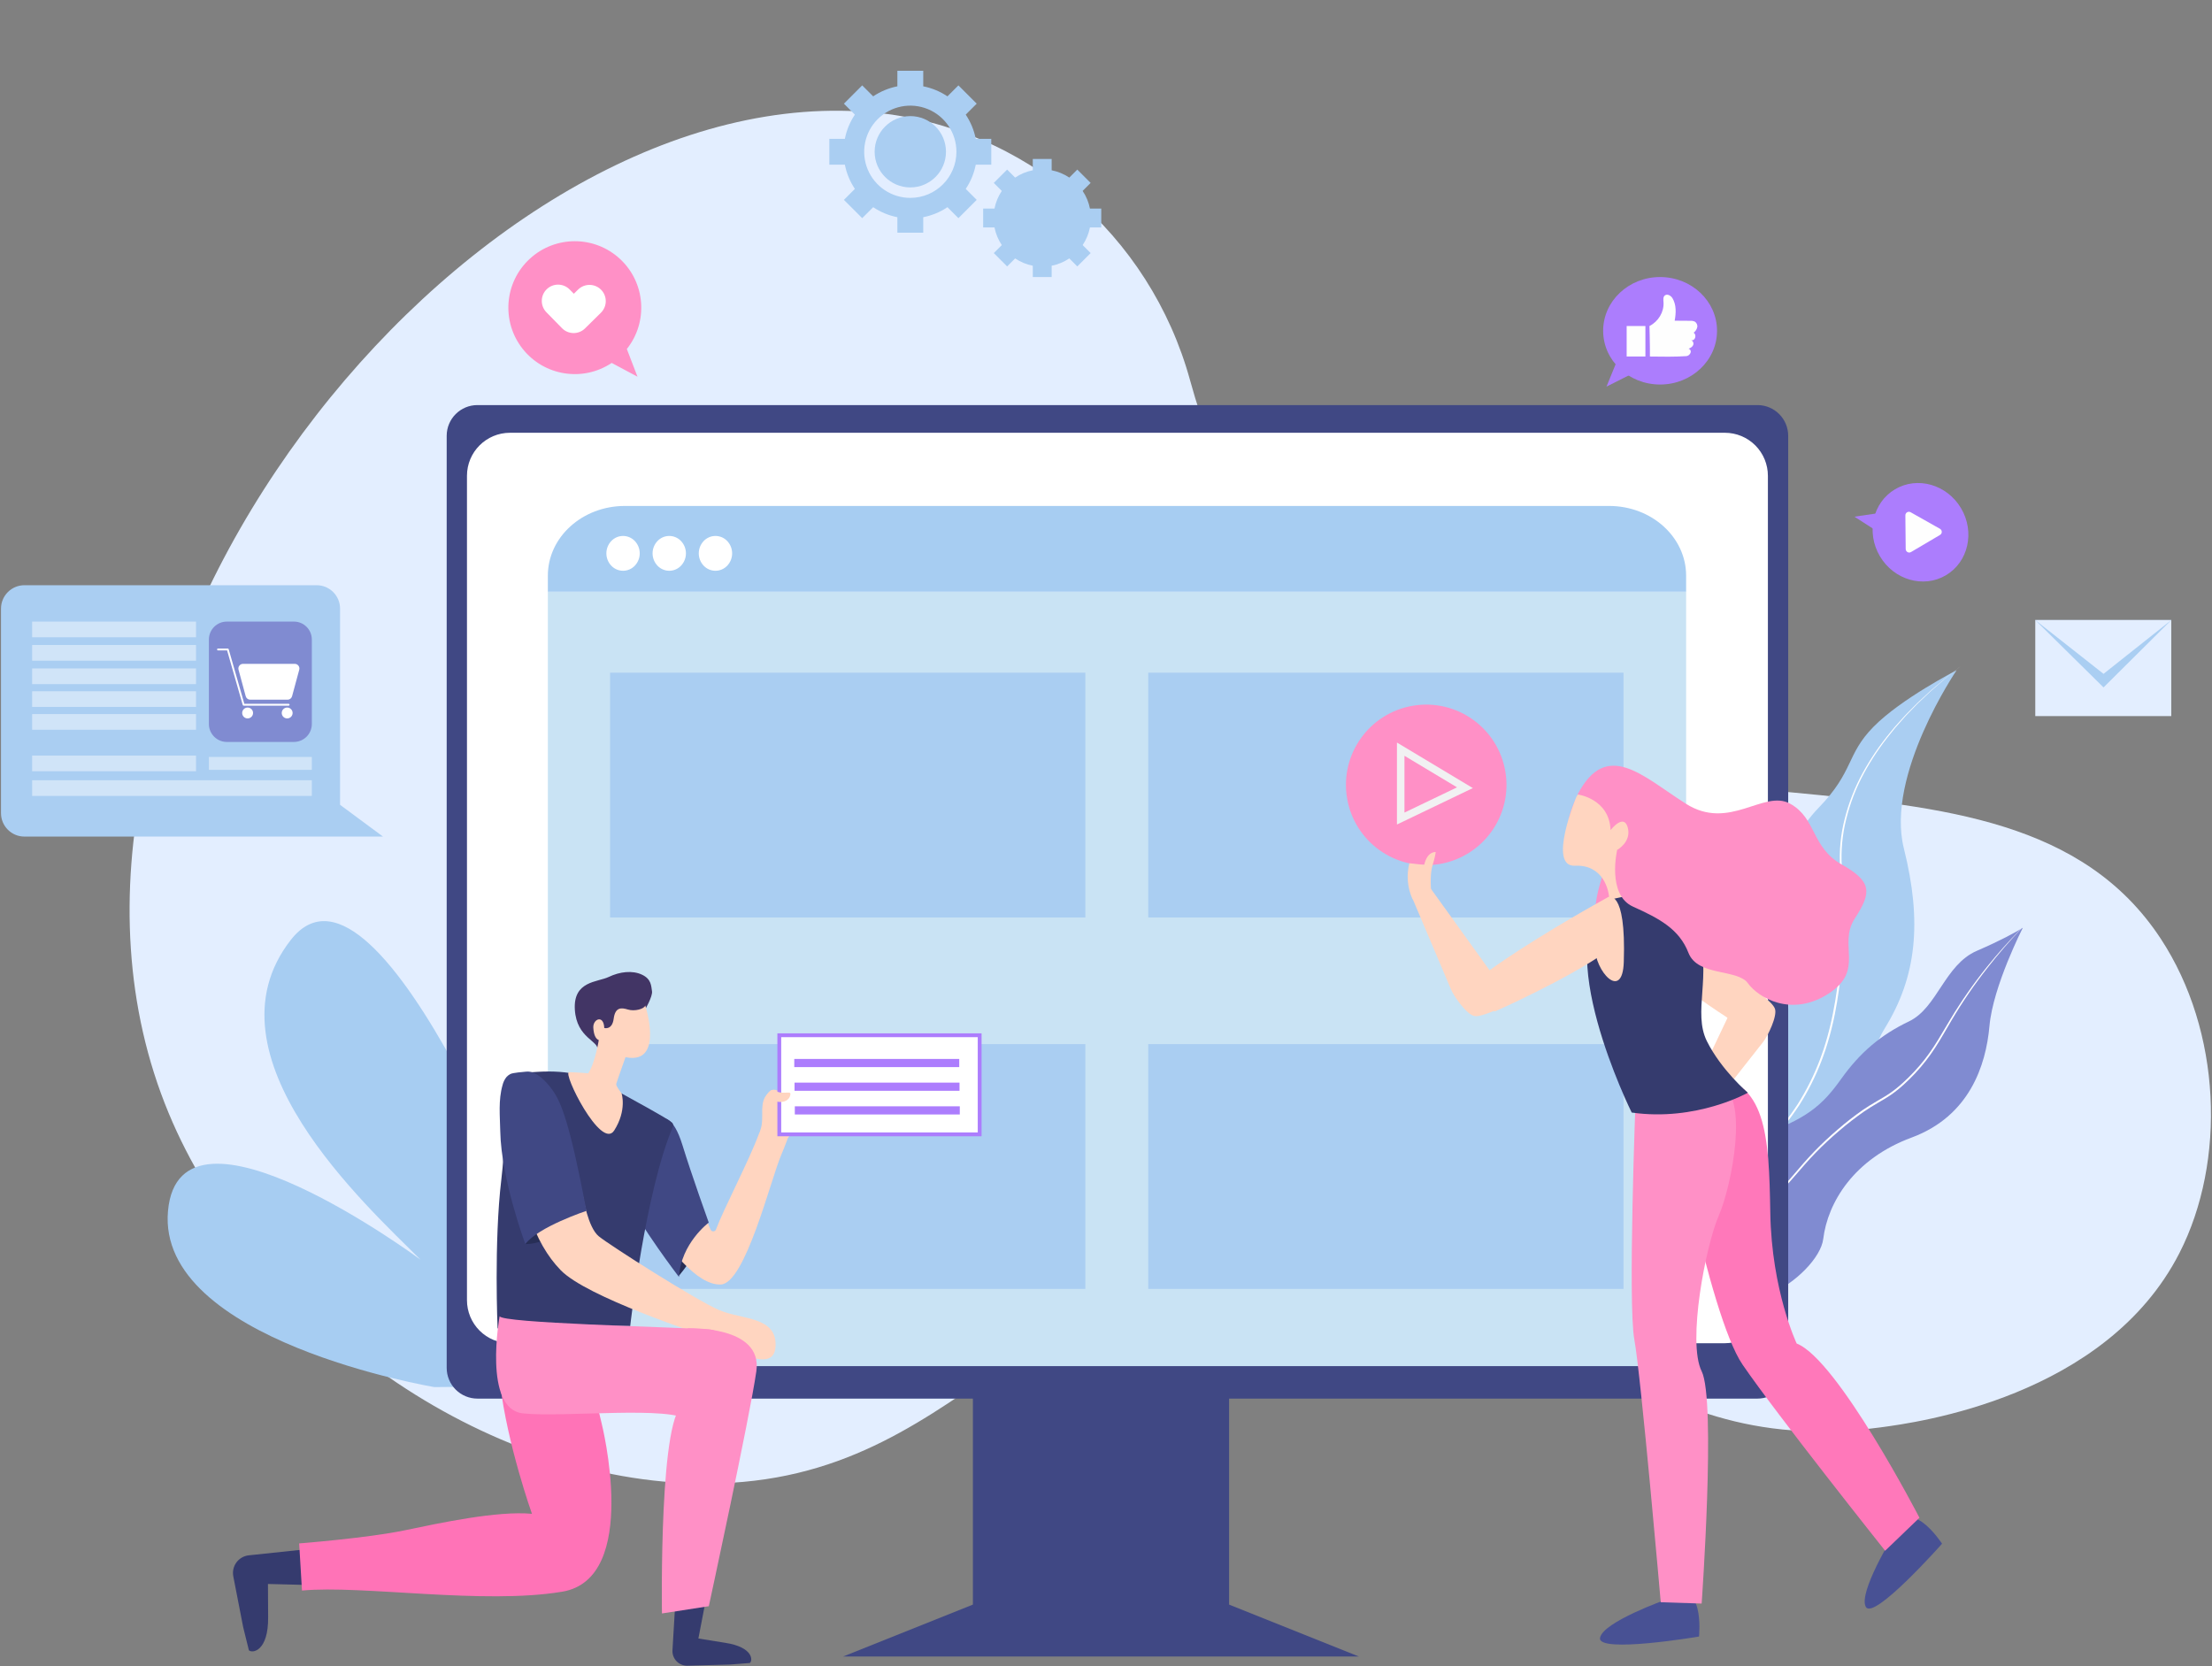 <?xml version="1.0" encoding="UTF-8"?>
<svg width="2218px" height="1671px" viewBox="0 0 2218 1671" version="1.1" xmlns="http://www.w3.org/2000/svg" xmlns:xlink="http://www.w3.org/1999/xlink">
    <rect x="0" y="0" width="2218" height="1671" fill="#808080" stroke="none"/>
    <title>Marketing_tools</title>
    <g id="🏞-Scenes" stroke="none" stroke-width="1" fill="none" fill-rule="evenodd">
        <g id="Marketing" transform="translate(-14715, -329)">
            <g transform="translate(331.707, 105.686)" id="Marketing_tools">
                <g transform="translate(14384.065, 224.128)">
                    <g id="Background-2" transform="translate(129, 110)" fill="#E3EEFF">
                        <path d="M1063.579,270.678 C1023.352,124.252 898.132,16.365 746.958,2.044 C734.912,0.903 723.727,0.38 713.475,0.256 C312.548,-4.605 -136.242,582.028 39.309,1005.261 C121.96,1204.521 344.488,1371.154 566.781,1376.676 C838.752,1383.432 895.821,1143.688 1178.521,1151.954 C1431.821,1159.354 1496.98,1355.068 1755.931,1320.496 C1792.118,1315.665 1981.622,1290.364 2055.56,1145.713 C2102.574,1053.735 2097.84,923.331 2036.833,830.478 C1881.789,594.498 1476.849,773.901 1215.975,533.97 C1134.275,458.827 1088.945,363.009 1063.579,270.678 Z" id="Path_763"></path>
                    </g>
                    <g id="Plants-2" transform="translate(1655.687, 666.237)">
                        <path d="M14.869,681.639 C14.869,681.639 -29.551,600.468 35.163,517.975 C99.877,435.482 147.11,387.802 135.224,309.689 C123.338,231.576 131.232,179.926 167.036,143.04 C202.84,106.154 194.456,89.922 222.136,61.733 C249.816,33.544 305.43,5.102 305.43,5.102 C305.43,5.102 234.072,109.811 252.574,183.73 C271.076,257.649 265.274,312.606 233.355,364.215 C201.436,415.824 215.38,518.272 131.191,572.197 C47.002,626.122 14.869,681.639 14.869,681.639 Z" id="Path_764" fill="#AACEF2"></path>
                        <path d="M16.838,694.829 C15.206,678.506 15.448,662.049 17.561,645.781 C19.707,629.533 24.114,613.666 30.655,598.639 C32.399,594.939 34.049,591.201 35.986,587.602 C37.897,583.991 39.956,580.465 42.163,577.024 C46.656,570.189 51.519,563.605 56.73,557.3 L87.685,519.068 C97.99,506.313 108.285,493.545 118.404,480.633 C123.478,474.188 128.488,467.691 133.433,461.14 C138.362,454.576 143.223,447.952 147.741,441.067 C156.554,427.147 163.97,412.39 169.88,397.011 C170.68,395.111 171.297,393.15 172.004,391.218 L174.054,385.397 L175.89,379.506 C176.504,377.543 177.131,375.583 177.645,373.591 C178.729,369.623 179.845,365.664 180.745,361.651 C181.211,359.651 181.724,357.651 182.145,355.645 L183.395,349.606 C186.668,333.485 188.65,317.154 190.366,300.836 C191.966,284.525 193.733,268.162 193.785,251.693 C193.867,243.466 193.445,235.233 192.732,227.044 C192.019,218.855 190.932,210.721 190.375,202.579 C189.306,186.271 190.814,169.897 194.846,154.059 C198.772,138.178 204.694,122.859 212.472,108.467 C220.286,94.078 229.453,80.466 239.848,67.815 L243.681,63.015 L247.733,58.401 L251.796,53.801 C253.161,52.274 254.471,50.701 255.928,49.257 L264.477,40.431 L266.619,38.231 L268.852,36.121 L273.319,31.9 L277.786,27.679 C278.534,26.979 279.267,26.263 280.028,25.579 L282.348,23.563 L291.63,15.501 C294.677,12.756 297.946,10.279 301.13,7.695 L310.73,0.005 L301.056,7.598 C297.849,10.151 294.556,12.598 291.477,15.312 L282.108,23.285 L279.766,25.28 C278.997,25.958 278.256,26.668 277.5,27.361 L272.987,31.541 L268.472,35.722 L266.214,37.813 L264.047,39.997 L255.394,48.752 C253.921,50.182 252.594,51.752 251.209,53.263 L247.089,57.839 L242.981,62.425 L239.088,67.196 C228.568,79.837 219.282,93.456 211.356,107.866 C203.441,122.319 197.389,137.717 193.345,153.691 C189.164,169.671 187.575,186.218 188.64,202.701 C189.185,210.924 190.269,219.059 190.953,227.201 C191.637,235.343 192.053,243.511 191.953,251.684 C191.872,268.031 190.083,284.33 188.453,300.638 C186.711,316.922 184.699,333.187 181.423,349.212 L180.191,355.218 C179.772,357.218 179.266,359.198 178.807,361.188 C177.922,365.18 176.816,369.114 175.747,373.056 C175.241,375.036 174.621,376.982 174.014,378.933 L172.202,384.787 L170.178,390.568 C169.478,392.487 168.872,394.441 168.078,396.323 C162.243,411.588 154.915,426.239 146.201,440.064 C141.735,446.898 136.901,453.513 132.001,460.064 C127.101,466.615 122.088,473.106 117.03,479.555 C106.923,492.46 96.739,505.307 86.477,518.097 L55.736,556.503 C50.534,562.87 45.684,569.517 41.206,576.413 C39.002,579.887 36.948,583.45 35.044,587.103 C33.118,590.739 31.462,594.503 29.752,598.245 C23.333,613.4 19.065,629.377 17.071,645.714 C15.119,662.023 15.04,678.502 16.838,694.829 L16.838,694.829 Z" id="Path_765" fill="#FFFFFF"></path>
                        <path d="M171.727,575.31 C176.198,538.777 202.407,495.079 260.31,473.652 C318.213,452.225 334.891,401.498 338.41,361.718 C341.929,321.938 371.852,263.255 371.852,263.255 C371.852,263.255 371.338,263.595 370.276,264.238 C370.076,264.37 369.847,264.505 369.596,264.655 C364.506,267.727 350.59,275.646 325.728,286.405 C293.428,300.378 286.128,343.592 257.716,357.145 C229.304,370.698 208.55,388.492 189.868,414.645 C171.186,440.798 155.454,455.74 104.018,472.737 C52.582,489.734 30.934,596.837 30.934,596.837 C32.112,599.788 33.362,602.564 34.685,605.164 C34.719,605.244 34.759,605.323 34.802,605.399 C72.924,680.028 167.279,611.728 171.727,575.31 Z" id="Path_766" fill="#808BD1"></path>
                        <path d="M34.798,605.403 C47.957,597.218 60.713,588.435 73.067,579.054 C90.102,566.042 106.172,551.814 121.151,536.481 C128.651,528.83 135.804,520.833 142.762,512.705 C149.73,504.596 156.684,496.481 164.128,488.852 C171.549,481.189 179.382,473.94 187.518,467.025 C195.593,460.067 204.023,453.532 212.775,447.447 C217.193,444.468 221.709,441.655 226.311,438.967 C230.913,436.279 235.611,433.607 240.033,430.506 C244.451,427.417 248.652,424.03 252.607,420.367 C254.612,418.567 256.515,416.667 258.453,414.815 L264.061,409.039 C271.408,401.181 278.041,392.684 283.881,383.65 C289.748,374.656 294.918,365.278 300.381,356.092 C311.245,337.688 323.333,320.034 336.562,303.249 C347.145,289.704 358.383,276.7 370.275,264.237 C370.075,264.369 369.846,264.504 369.595,264.654 C357.72,276.737 346.454,289.394 335.795,302.627 C322.377,319.336 310.102,336.933 299.056,355.297 L290.829,369.075 L286.703,375.942 C285.288,378.204 283.892,380.478 282.428,382.697 C276.615,391.623 270.022,400.016 262.728,407.778 L257.143,413.493 C255.217,415.33 253.325,417.206 251.343,418.97 C247.437,422.566 243.29,425.893 238.933,428.928 C234.585,431.947 229.957,434.569 225.323,437.264 C220.689,439.959 216.107,442.777 211.645,445.781 C202.848,451.932 194.376,458.535 186.263,465.563 C178.12,472.528 170.256,479.843 162.818,487.575 C155.34,495.283 148.379,503.448 141.444,511.575 C134.509,519.702 127.438,527.72 120.037,535.418 C105.229,550.823 89.335,565.148 72.478,578.28 C60.324,587.84 47.724,596.803 34.678,605.17 C34.713,605.25 34.754,605.328 34.798,605.403 L34.798,605.403 Z" id="Path_767" fill="#FFFFFF"></path>
                    </g>
                    <g id="Plants-3" transform="translate(167, 922)" fill="#A7CDF2">
                        <path d="M514.074,465.779 C514.074,465.779 488.52,198.623 435.09,128.93 C381.66,59.237 307.319,152.161 386.305,361.24 C386.305,361.24 214.395,-96.411 123.794,19.74 C33.193,135.891 200.457,286.896 253.888,340.327 C253.888,340.327 12.288,161.449 0.671,291.542 C-10.946,421.635 267.826,468.104 267.826,468.104 L514.074,465.779 Z" id="Path_768"></path>
                    </g>
                    <g id="Computer" transform="translate(447.128, 405.378)">
                        <polygon id="Path_769" fill="#404884" points="784.522 1202.819 784.522 945.94 527.643 945.94 527.643 1202.819 397.468 1254.889 914.697 1254.889"></polygon>
                        <path d="M30.817,0 L1314.326,0 C1331.346,0 1345.143,13.797 1345.143,30.817 L1345.143,965.457 C1345.143,973.63 1341.896,981.469 1336.117,987.248 C1330.338,993.027 1322.499,996.274 1314.326,996.274 L30.817,996.274 C22.644,996.274 14.805,993.027 9.026,987.248 C3.247,981.469 0,973.63 0,965.457 L0,30.817 C0,13.797 13.797,0 30.817,0 Z" id="Path_1643" fill="#404884"></path>
                        <path d="M1324.792,70.917 L1324.792,897.583 C1324.792,909.027 1320.25,920.004 1312.158,928.096 C1304.066,936.189 1293.089,940.731 1281.645,940.731 L63.486,940.731 C52.042,940.731 41.067,936.185 32.975,928.094 C24.883,920.002 20.337,909.027 20.337,897.583 L20.337,70.917 C20.337,47.089 39.658,27.769 63.486,27.769 L1281.646,27.769 C1293.089,27.769 1304.064,32.315 1312.156,40.407 C1320.247,48.499 1324.792,59.474 1324.792,70.917 Z" id="Path_770" fill="#FFFFFF"></path>
                    </g>
                    <g id="Browser" transform="translate(548.563, 506.531)">
                        <g id="Group_415">
                            <path d="M1141.359,86.033 L1141.359,818.376 C1141.392,834.155 1136.625,849.57 1127.69,862.576 L13.675,862.576 C4.739,849.571 -0.028,834.155 0.005,818.376 L0.005,86.033 L1141.359,86.033 Z" id="Path_771" fill="#C9E3F4"></path>
                            <path d="M1064.151,0.002 L77.204,0.002 C34.56,0.002 0.004,31.291 0.004,69.902 L0.004,86.036 L1141.355,86.036 L1141.355,69.902 C1141.355,31.289 1106.795,0.002 1064.151,0.002 Z" id="Path_772" fill="#A7CDF2"></path>
                        </g>
                        <g id="Group_416" transform="translate(58.685, 30.088)" fill="#FFFFFF">
                            <path d="M16.726,34.91 C12.248,34.906 7.97,33.056 4.899,29.797 C-1.631,22.865 -1.631,12.045 4.899,5.113 C7.967,1.85 12.247,-0 16.727,-0 C21.206,-0 25.486,1.85 28.554,5.113 C35.087,12.044 35.087,22.866 28.554,29.797 C25.483,33.057 21.204,34.906 16.726,34.91 Z" id="Path_773"></path>
                            <path d="M63.05,34.91 C58.572,34.906 54.294,33.056 51.223,29.797 C44.693,22.865 44.693,12.045 51.223,5.113 C54.291,1.85 58.571,-0 63.05,-0 C67.53,-0 71.81,1.85 74.878,5.113 C81.411,12.044 81.411,22.866 74.878,29.797 C71.807,33.057 67.528,34.906 63.05,34.91 Z" id="Path_774"></path>
                            <path d="M109.375,34.91 C104.897,34.906 100.619,33.056 97.548,29.797 C91.018,22.865 91.018,12.045 97.548,5.113 C100.616,1.85 104.896,-0 109.376,-0 C113.855,-0 118.135,1.85 121.203,5.113 C127.736,12.044 127.736,22.866 121.203,29.797 C118.132,33.057 113.853,34.906 109.375,34.91 Z" id="Path_775"></path>
                        </g>
                        <rect id="Rectangle_196" fill="#AACEF2" x="62.41" y="167.208" width="476.538" height="245.474"></rect>
                        <rect id="Rectangle_326" fill="#AACEF2" x="602.026" y="167.208" width="476.538" height="245.474"></rect>
                        <rect id="Rectangle_198" fill="#AACEF2" x="62.41" y="539.64" width="476.538" height="245.474"></rect>
                        <rect id="Rectangle_327" fill="#AACEF2" x="602.026" y="539.64" width="476.538" height="245.474"></rect>
                    </g>
                    <g id="Person-3" transform="translate(1.821, 0.869)">
                        <path d="M315.238,1587.901 L266.085,1586.657 L266.264,1619.688 C266.689,1654.268 250.348,1656.466 246.964,1653.135 L241.23,1629.915 L231.33,1578.989 C230.379,1574.101 231.524,1569.038 234.485,1565.035 C237.446,1561.031 241.951,1558.454 246.903,1557.931 L320.898,1550.113 L315.238,1587.901 Z" id="Path_777" fill="#353B6E"></path>
                        <path d="M600.532,1425.012 C600.532,1425.012 640.155,1581.089 561.238,1594.386 C482.321,1607.683 360.497,1587.567 300.215,1593.25 L297.375,1545.999 C297.375,1545.999 365.825,1540.628 402.563,1532.98 C439.301,1525.332 496.07,1513.129 530.797,1516.295 C530.797,1516.295 431.53,1237.025 573.258,1310.372 L600.532,1425.012 Z" id="Path_778" fill="#FF73B7"></path>
                        <path d="M678.214,1277.571 C678.214,1277.571 706.508,1243.933 706.823,1224.441 L675.071,1217.211 C675.071,1217.211 671.298,1257.136 678.214,1277.571 Z" id="Path_779" fill="#272E56"></path>
                        <path d="M657.463,1134.53 C670.856,1140.83 700.481,1208.996 709.876,1231.274 C710.345,1232.397 711.455,1233.117 712.672,1233.087 C713.888,1233.058 714.962,1232.284 715.376,1231.14 C722.644,1211.292 748.164,1162.823 758.067,1136.101 C768.38,1108.273 815.755,1074.012 780.702,1156.535 C769.98,1181.778 744.59,1285.718 720.028,1286.372 C696.45,1287.001 668.157,1252.734 635.776,1201.177 C603.395,1149.62 657.463,1134.53 657.463,1134.53 Z" id="Path_780" fill="#FFD5C0"></path>
                        <path d="M661.867,1120.069 C661.867,1120.069 672.241,1115.824 681.673,1146.476 C691.105,1177.128 708.08,1224.286 708.08,1224.286 C708.08,1224.286 680.219,1244.994 678.214,1278.83 C678.214,1278.83 637.345,1225.23 628.857,1203.066 C620.369,1180.902 616.125,1113.467 661.867,1120.069 Z" id="Path_781" fill="#404884"></path>
                        <path d="M759.951,1131.23 C764.038,1119.439 758.518,1105.505 765.924,1096.33 C772.524,1088.156 774.256,1091.142 782.424,1093.971 C790.592,1096.8 810.089,1093.814 808.203,1097.901 C806.317,1101.988 787.848,1153.859 773.387,1146.629 C758.926,1139.399 759.951,1131.23 759.951,1131.23 Z" id="Path_782" fill="#FFD5C0"></path>
                        <g id="Chat" transform="translate(776.908, 1034.522)">
                            <rect id="Rectangle_200" fill="#FFFFFF" x="1.325" y="1.91" width="201.493" height="98.809"></rect>
                            <g id="Group_419" fill="#AC7DFD" fill-rule="nonzero">
                                <g id="Group_418">
                                    <path d="M204.73,103.183 L0,103.183 L0,0 L204.73,0 L204.73,103.183 Z M3.822,99.362 L200.908,99.362 L200.908,3.821 L3.822,3.821 L3.822,99.362 Z" id="Path_783"></path>
                                </g>
                            </g>
                            <rect id="Rectangle_201" fill="#AC7DFD" x="16.925" y="25.659" width="165.421" height="8.189"></rect>
                            <rect id="Rectangle_202" fill="#AC7DFD" x="17.198" y="49.407" width="165.421" height="8.189"></rect>
                            <rect id="Rectangle_203" fill="#AC7DFD" x="17.471" y="73.156" width="165.421" height="8.189"></rect>
                        </g>
                        <path d="M764.354,1100.522 C766.497,1095.604 769.603,1088.91 774.96,1092.189 C780.317,1095.468 788.349,1093.145 789.634,1094.238 C790.919,1095.331 788.992,1105.304 776.245,1102.981 C769.496,1101.751 769.068,1112.271 762.962,1112.681 C760.177,1112.681 764.354,1100.522 764.354,1100.522 Z" id="Path_784" fill="#FFD5C0"></path>
                        <path d="M705.359,1601.486 L697.692,1641.343 L724.613,1645.67 C752.83,1650.006 752.406,1663.609 749.236,1665.915 L729.552,1667.438 L686.742,1668.605 C682.633,1668.717 678.666,1667.099 675.806,1664.146 C672.947,1661.193 671.458,1657.176 671.702,1653.073 L675.354,1591.759 L705.359,1601.486 Z" id="Path_785" fill="#353B6E"></path>
                        <path d="M519.139,1074.17 C497.447,1075.114 507.665,1117.711 500.119,1180.9 C492.573,1244.089 496.347,1330.386 496.347,1330.386 C496.347,1330.386 610.465,1327.556 629.327,1328.027 C629.327,1328.027 644.498,1192.879 672.114,1128.182 C672.763,1126.689 672.356,1124.946 671.114,1123.894 C665.29,1118.977 637.656,1104.271 609.283,1088.473 C571.761,1067.58 540.832,1073.228 519.139,1074.17 Z" id="Path_786" fill="#353B6E"></path>
                        <g id="Group_422" transform="translate(498.426, 1072.838)">
                            <path d="M25.744,172.981 C25.744,172.981 47.121,99.416 87.044,139.656 C87.044,139.656 55.921,172.981 25.744,172.981" id="Path_787" fill="#272E56"></path>
                            <path d="M83.746,125.981 C83.746,125.981 88.462,156.161 99.307,165.121 C110.152,174.081 196.92,229.254 220.027,239.157 C243.134,249.06 278.502,245.286 276.616,275.939 C274.73,306.592 223.801,272.639 211.539,267.451 C199.277,262.263 87.518,226.425 61.11,199.074 C34.702,171.723 19.61,128.812 5.938,34.499 C5.938,34.499 48.85,-27.277 83.746,125.981 Z" id="Path_788" fill="#FFD5C0"></path>
                            <path d="M10.627,2.519 C13.301,1.067 23.632,0.409 26.687,0.074 C36.661,-1.019 46.927,10.156 52.781,18.307 C61.581,30.568 70.072,50.374 87.048,139.656 C87.048,139.656 38.634,155.69 25.748,172.98 C25.748,172.98 1.542,108.218 0.598,59.804 C0.298,44.404 -1.431,28.642 2.888,13.604 C3.59,10.626 4.949,7.842 6.864,5.455 C7.939,4.266 9.212,3.272 10.627,2.519 L10.627,2.519 Z" id="Path_789" fill="#404884"></path>
                        </g>
                        <g id="Group_423" transform="translate(566.218, 972)">
                            <path d="M77.429,39.795 C77.429,39.795 85.855,25.495 84.961,20.263 C84.067,15.031 84.45,8.135 74.875,3.663 C65.3,-0.809 52.79,0.599 41.556,5.963 C30.322,11.327 5.812,9.793 7.599,38.771 C9.386,67.749 32.365,70.048 30.199,79.239 L48.455,63.539 L77.429,39.795 Z" id="Path_790" fill="#423565"></path>
                            <path d="M78.196,34.559 C78.196,34.559 96.196,90.116 62.622,87.027 C41.813,85.112 34.281,69.411 34.281,69.411 C34.281,69.411 27.005,71.711 26.112,56.899 C25.58,48.099 36.58,43.367 37.09,57.155 C37.09,57.155 45.005,59.581 46.538,47.836 C48.071,36.091 54.197,36.602 60.838,38.645 C67.479,40.688 77.174,38.134 78.196,34.559 Z" id="Path_791" fill="#FFD5C0"></path>
                            <path d="M31.855,67.623 C31.855,67.623 28.28,91.751 21.003,102.602 C21.003,102.602 8.908,101.549 1.855,101.453 C-5.266,101.353 34.025,180.346 47.046,159.921 C60.067,139.496 54.446,122.645 54.446,122.645 C54.446,122.645 48.573,115.245 49.084,113.197 C49.595,111.149 59.297,83.837 59.297,83.837 C59.297,83.837 59.557,57.284 31.855,67.623 Z" id="Path_792" fill="#FFD5C0"></path>
                        </g>
                        <path d="M498.391,1318.124 C498.391,1318.124 481.415,1411.179 521.655,1415.581 C561.895,1419.983 672.555,1407.407 688.273,1423.125 C703.991,1438.843 750.52,1333.842 707.765,1331.325 C665.01,1328.808 499.648,1325.041 498.391,1318.124 Z" id="Path_793" fill="#FF90C6"></path>
                        <g id="Path_794" transform="translate(0.706, 0.738)"></g>
                        <path d="M686.976,1330.337 C686.976,1330.337 762.419,1327.028 755.801,1373.353 C749.183,1419.678 708.153,1608.946 708.153,1608.946 L661.164,1616.225 C661.164,1616.225 657.855,1409.089 684.326,1406.442 C710.797,1403.795 686.976,1330.337 686.976,1330.337 Z" id="Path_795" fill="#FF90C6"></path>
                    </g>
                    <g id="Person-4" transform="translate(1336.786, 693.71)">
                        <g id="Object">
                            <circle id="Ellipse_48" fill="#FF90C6" transform="translate(92.523, 92.524) rotate(-9.38) translate(-92.523, -92.524) " cx="92.523" cy="92.524" r="80.482"></circle>
                            <path d="M63.186,132.256 L63.186,50.071 L139.286,95.728 L63.186,132.256 Z M70.713,63.366 L70.713,120.292 L123.422,94.992 L70.713,63.366 Z" id="Path_809" fill="#F1F1F2" fill-rule="nonzero"></path>
                        </g>
                        <path d="M278.499,76.523 C278.499,76.523 252.028,75.643 237.469,119.324 C222.91,163.005 275.852,163.001 267.911,188.149 C259.97,213.297 246.734,275.503 326.148,256.974 C405.562,238.445 336.735,127.706 278.499,76.523 Z" id="Path_776" fill="#FF90C6"></path>
                        <g id="Group_425" transform="translate(280.454, 218.88)" fill="#FFD5C0">
                            <path d="M121.902,90.493 L122.283,90.663 C122.183,90.728 122.083,90.786 121.983,90.851 L70.821,198.477 L88.768,209.101 L149.808,131.58 C154.619,125.497 164.334,105.444 161.746,98.132 C159.346,91.346 142.513,79.497 128.852,68.794 C115.593,58.405 121.902,90.493 121.902,90.493 Z" id="Path_796"></path>
                            <path d="M112.476,105.995 C112.476,105.995 145.66,132.964 149.676,86.409 C149.676,86.409 93.576,30.932 52.742,4.167 C31.942,-9.464 -9.297,13.926 1.89,23.136 C71.627,80.553 112.476,105.995 112.476,105.995 Z" id="Path_797"></path>
                        </g>
                        <path d="M332.983,909.487 C332.983,909.487 269.452,931.987 266.805,947.87 C264.158,963.753 366.072,946.546 366.072,946.546 C366.072,946.546 372.69,883.015 332.983,909.487 Z" id="Path_798" fill="#485194"></path>
                        <path d="M560.744,845.374 C560.744,845.374 525.425,902.774 533.338,916.8 C541.251,930.826 609.765,853.442 609.765,853.442 C609.765,853.442 575.027,799.84 560.744,845.374 Z" id="Path_799" fill="#485194"></path>
                        <path d="M334.306,397.27 C334.306,397.27 375.336,623.598 409.749,673.893 C444.162,724.188 552.691,860.514 552.691,860.514 L587.103,827.425 C587.103,827.425 505.043,668.598 464.012,652.716 C464.012,652.716 438.864,599.774 437.541,521.684 C436.218,443.594 433.57,388.005 375.334,384.034 C317.098,380.063 334.306,397.27 334.306,397.27 Z" id="Path_800" fill="#FF78BA"></path>
                        <path d="M302.539,406.536 C302.539,406.536 294.598,613.01 301.215,648.746 C307.832,684.482 327.686,912.133 327.686,912.133 L368.716,913.456 C368.716,913.456 383.275,709.629 368.716,680.511 C354.157,651.393 372.687,554.773 385.922,524.332 C399.157,493.891 416.364,403.888 387.245,393.3 C358.126,382.712 302.539,406.536 302.539,406.536 Z" id="Path_801" fill="#FF90C6"></path>
                        <path d="M277.394,204.694 C293.594,193.048 350.194,196.094 364.749,239.768 C379.304,283.442 359.455,320.505 374.014,349.623 C388.573,378.741 415.044,401.242 415.044,401.242 C415.044,401.242 363.425,430.36 298.571,421.095 C298.571,421.095 213.863,250.356 277.394,204.694 Z" id="Path_802" fill="#353B6E"></path>
                        <path d="M242.985,104.765 C242.985,104.765 213.867,174.913 241.661,173.59 C269.455,172.267 276.073,197.414 276.073,208.002 C276.073,208.002 314.456,196.09 329.015,209.325 C329.015,209.325 339.603,69.025 246.954,98.146 L242.985,104.765 Z" id="Path_803" fill="#FFD5C0"></path>
                        <path d="M244.305,102.118 C244.305,102.118 276.07,106.089 277.394,137.854 C277.394,137.854 290.629,120.648 294.6,135.207 C298.571,149.766 284.012,157.707 284.012,157.707 C284.012,157.707 273.423,202.707 299.895,214.62 C326.367,226.533 346.219,237.12 355.484,260.944 C364.749,284.768 404.455,276.827 415.044,291.386 C425.633,305.945 458.721,325.798 495.781,301.974 C532.841,278.15 505.046,253.003 522.252,226.531 C539.458,200.059 539.458,189.471 509.017,172.265 C478.576,155.059 483.869,125.941 457.398,111.382 C430.927,96.823 396.514,139.177 352.837,111.382 C309.16,83.587 273.423,46.532 244.305,102.118 Z" id="Path_804" fill="#FF90C6"></path>
                        <path d="M166.886,293.102 L166.554,293.355 C166.546,293.236 166.542,293.121 166.534,293.002 L96.903,196.294 L78.946,206.902 L117.438,297.751 C120.448,304.9 133.338,323.077 140.987,324.335 C148.087,325.503 166.587,316.469 182.549,309.659 C198.046,303.045 166.886,293.102 166.886,293.102 Z" id="Path_805" fill="#FFD5C0"></path>
                        <path d="M156.793,277.905 C156.793,277.905 119.544,298.905 161.393,319.695 C161.393,319.695 233.561,287.817 273.424,259.62 C293.724,245.259 287.067,198.32 274.399,205.354 C195.429,249.214 156.793,277.905 156.793,277.905 Z" id="Path_806" fill="#FFD5C0"></path>
                        <path d="M97.569,201.29 C97.569,201.29 95.757,183.259 98.769,173.554 C101.781,163.849 102.034,159.854 102.034,159.854 C102.034,159.854 93.811,158.803 90.545,172.505 C90.545,172.505 90.608,172.844 75.619,171.098 C72.663,182.895 73.678,195.337 78.508,206.498 C78.508,206.498 96.133,228.482 97.569,201.29 Z" id="Path_807" fill="#FFD5C0"></path>
                        <path d="M274.747,205.355 C274.747,205.355 293.147,194.703 290.63,270.209 C289.307,309.916 261.512,279.474 261.512,254.326 C261.512,229.178 274.747,205.355 274.747,205.355 Z" id="Path_808" fill="#FFD5C0"></path>
                    </g>
                    <g id="Object-2" transform="translate(1858.675, 483.531)">
                        <g id="Group_430" fill="#AC7DFD">
                            <g id="Group_428" transform="translate(0, 29.181)">
                                <polyline id="Path_810" points="22.323 18.923 -2.27373675e-13 4.584 31.062 0"></polyline>
                            </g>
                            <path d="M91.727,92.515 C69.248,105.792 39.62,97.245 25.552,73.425 C11.484,49.605 18.303,19.534 40.781,6.257 C63.259,-7.02 92.888,1.527 106.956,25.345 C121.024,49.163 114.206,79.237 91.727,92.515 Z" id="Path_811"></path>
                        </g>
                        <path d="M85.861,52.046 L56.761,69.231 C55.672,69.874 54.322,69.887 53.221,69.266 C52.119,68.644 51.433,67.482 51.42,66.217 L51.085,32.425 C51.073,31.16 51.736,29.985 52.825,29.342 C53.913,28.699 55.263,28.686 56.364,29.307 L85.796,45.914 C86.898,46.535 87.586,47.696 87.599,48.961 C87.613,50.226 86.95,51.402 85.861,52.046 L85.861,52.046 Z" id="Path_812" fill="#FEFEFE"></path>
                    </g>
                    <g id="Object-3" transform="translate(1605.724, 276.994)">
                        <g id="Group_434" fill="#AC7DFD">
                            <g id="Group_432" transform="translate(4.36, 76.718)">
                                <polyline id="Path_813" points="27.016 19.547 -2.27373675e-13 33.147 13.507 0.002"></polyline>
                            </g>
                            <path d="M115.198,53.887 C115.198,83.648 89.635,107.774 58.098,107.774 C26.561,107.774 0.998,83.648 0.998,53.887 C0.998,24.126 26.563,1.13686838e-13 58.098,1.13686838e-13 C89.633,1.13686838e-13 115.198,24.126 115.198,53.887 Z" id="Path_814"></path>
                        </g>
                        <g id="Group_436" transform="translate(24.573, 17.701)" fill="#FEFEFE">
                            <g id="Group_435" transform="translate(22.862, 0)">
                                <path d="M0.459,61.995 C12.902,62.195 25.502,62.356 36.943,61.609 C40.567,61.372 43.698,55.941 39.298,54.225 C41.149,53.325 43.025,52.464 43.833,50.506 C44.6,48.652 43.679,46.135 41.633,45.655 C45.95,46.664 47.65,40.201 44.284,38.114 C46.119,36.776 47.411,34.822 47.923,32.609 C48.355,30.343 47.301,28.053 45.298,26.909 C43.879,26.323 42.344,26.073 40.812,26.179 L25.288,26.069 C26.688,18.427 27.111,10.098 22.995,3.386 C21.756,1.363 18.425,-1.059 15.782,0.495 C13.303,1.955 13.991,5.58 14.116,7.867 C14.633,17.374 8.9,26.937 0.001,31.415 C-4.33680869e-19,31.415 0.588,51.666 0.459,61.995 Z" id="Path_815"></path>
                            </g>
                            <rect id="Rectangle_204" x="0" y="31.415" width="18.809" height="30.552"></rect>
                        </g>
                    </g>
                    <g id="Object-4" transform="translate(508.752, 240.702)">
                        <path d="M119.014,108.445 C140.66,81.205 137.704,41.897 112.227,18.201 C86.751,-5.495 47.331,-5.601 21.729,17.959 C-3.874,41.518 -7.041,80.81 14.459,108.165 C35.959,135.52 74.887,141.729 103.829,122.418 L129.694,136.212 L119.014,108.445 Z" id="Path_816" fill="#FF90C6"></path>
                        <path d="M38.638,48.562 C41.728,45.532 45.895,43.856 50.223,43.901 C54.55,43.947 58.681,45.712 61.706,48.806 L65.862,53.049 L70.138,48.837 C74.29,44.748 80.309,43.185 85.926,44.737 C91.544,46.289 95.906,50.719 97.371,56.36 C98.836,62 97.18,67.994 93.028,72.083 L77.16,87.71 C77.125,87.743 77.104,87.784 77.071,87.817 C73.98,90.844 69.813,92.519 65.487,92.473 C61.161,92.428 57.03,90.665 54.003,87.574 L38.392,71.633 C32.09,65.194 32.201,54.866 38.638,48.562 Z" id="Path_817" fill="#FFFFFF"></path>
                    </g>
                    <g id="Content" transform="translate(0.228, 586.014)">
                        <path d="M23.493,252.063 L383.046,252.063 L339.988,220.209 L339.988,23.493 C339.988,10.518 329.47,0 316.495,0 L23.495,0 C10.52,0 0.002,10.518 0.002,23.493 L0.002,228.57 C0.002,241.544 10.519,252.063 23.493,252.063 L23.493,252.063 Z" id="Path_818" fill="#AACEF2"></path>
                        <g id="Group_444" transform="translate(31.239, 35.476)">
                            <g id="Group_439" opacity="0.45" transform="translate(0, 1)" fill="#FFFFFF">
                                <rect id="Rectangle_205" transform="translate(82.159, 7.862) rotate(180) translate(-82.159, -7.862) " x="0" y="9.76996262e-15" width="164.318" height="15.724"></rect>
                                <rect id="Rectangle_206" transform="translate(82.159, 31.349) rotate(180) translate(-82.159, -31.349) " x="0" y="23.488" width="164.318" height="15.723"></rect>
                                <rect id="Rectangle_207" transform="translate(82.159, 54.837) rotate(180) translate(-82.159, -54.837) " x="0" y="46.976" width="164.318" height="15.723"></rect>
                                <rect id="Rectangle_208" transform="translate(82.159, 77.724) rotate(180) translate(-82.159, -77.724) " x="0" y="69.862" width="164.318" height="15.723"></rect>
                                <rect id="Rectangle_209" transform="translate(82.159, 100.609) rotate(180) translate(-82.159, -100.609) " x="0" y="92.748" width="164.318" height="15.723"></rect>
                                <rect id="Rectangle_210" transform="translate(82.159, 142.198) rotate(180) translate(-82.159, -142.198) " x="0" y="134.337" width="164.318" height="15.722"></rect>
                                <rect id="Rectangle_211" transform="translate(140.221, 166.962) rotate(180) translate(-140.221, -166.962) " x="0" y="159.1" width="280.443" height="15.723"></rect>
                            </g>
                            <g id="Group_443" transform="translate(176.225, 0)">
                                <path d="M18.998,0.996 L86.218,0.996 C96.159,0.996 104.218,9.055 104.218,18.996 L104.218,103.69 C104.218,113.631 96.159,121.69 86.218,121.69 L18.998,121.69 C9.057,121.69 0.998,113.631 0.998,103.69 L0.998,18.996 C0.998,9.055 9.057,0.996 18.998,0.996 Z" id="Rectangle_212" fill="#808BD1" transform="translate(52.608, 61.343) rotate(180) translate(-52.608, -61.343) "></path>
                                <rect id="Rectangle_213" fill="#FFFFFF" opacity="0.45" transform="translate(52.609, 143.197) rotate(180) translate(-52.609, -143.197) " x="1" y="136.719" width="103.218" height="12.957"></rect>
                                <g id="Group_442" transform="translate(8.194, 28.025)" fill="#FFFFFF">
                                    <path d="M34.233,51.295 L71.691,51.295 C73.802,51.295 75.65,49.88 76.202,47.843 L83.402,21.243 C83.783,19.839 83.487,18.338 82.603,17.182 C81.719,16.027 80.348,15.349 78.893,15.349 L27.028,15.349 C25.573,15.349 24.202,16.027 23.318,17.182 C22.434,18.338 22.138,19.839 22.519,21.243 L29.719,47.843 C30.271,49.881 32.121,51.297 34.233,51.295 L34.233,51.295 Z" id="Path_819"></path>
                                    <g id="Group_440">
                                        <path d="M27.635,57.282 L72.748,57.282 C73.262,57.282 73.678,56.865 73.678,56.352 C73.678,55.838 73.262,55.421 72.748,55.421 L28.337,55.421 L12.637,0.675 C12.523,0.276 12.159,0.001 11.744,-1.13686838e-13 L1.927,-1.13686838e-13 C1.413,-1.13686838e-13 0.996,0.417 0.996,0.931 C0.996,1.445 1.413,1.862 1.927,1.862 L11.041,1.862 L26.741,56.608 C26.854,57.008 27.22,57.283 27.635,57.282 Z" id="Path_820"></path>
                                    </g>
                                    <g id="Group_441" transform="translate(26.175, 59.163)">
                                        <path d="M39.664,5.456 C39.664,8.469 42.107,10.912 45.12,10.912 C48.133,10.912 50.576,8.469 50.576,5.456 C50.576,2.443 48.133,-9.18087153e-08 45.12,-9.18087153e-08 C43.673,-0 42.285,0.574 41.262,1.598 C40.238,2.621 39.664,4.009 39.664,5.456 Z" id="Path_821"></path>
                                        <path d="M-3.6723435e-07,5.456 C0.001,8.469 2.443,10.911 5.456,10.91 C8.469,10.909 10.911,8.467 10.91,5.454 C10.909,2.441 8.467,-0.001 5.454,-9.36493052e-08 C4.007,-9.36493052e-08 2.62,0.575 1.597,1.598 C0.574,2.621 -0.001,4.009 -3.6723435e-07,5.456 L-3.6723435e-07,5.456 Z" id="Path_822"></path>
                                    </g>
                                </g>
                            </g>
                        </g>
                    </g>
                    <g id="Letter" transform="translate(2039.03, 621.007)">
                        <g id="Group_446" transform="translate(1, 0)" fill="#E3EEFF">
                            <rect id="Rectangle_214" x="0" y="0" width="136.366" height="96.244"></rect>
                        </g>
                        <g id="Group_447" fill="#AACEF2">
                            <polyline id="Path_823" points="137.366 0 69.434 67.492 0.999 0"></polyline>
                        </g>
                        <g id="Group_448" fill="#E3EEFF">
                            <polygon id="Path_824" points="69.434 53.892 0.999 0 137.365 0"></polygon>
                        </g>
                    </g>
                    <g id="Object-5" transform="translate(830.827, 70.186)" fill="#AACEF2">
                        <g id="Group_452">
                            <g id="Group_450" fill-rule="nonzero">
                                <path d="M162.362,94.148 L162.362,68.214 L146.803,68.214 C145.099,59.538 141.682,51.289 136.753,43.949 L147.753,32.949 L129.414,14.608 L118.414,25.608 C111.074,20.678 102.824,17.261 94.148,15.557 L94.148,0 L68.212,0 L68.212,15.557 C59.536,17.261 51.287,20.678 43.947,25.608 L32.947,14.608 L14.606,32.949 L25.606,43.949 C20.676,51.289 17.26,59.538 15.556,68.214 L0,68.214 L0,94.15 L15.557,94.15 C17.261,102.826 20.678,111.076 25.607,118.416 L14.607,129.416 L32.948,147.755 L43.948,136.755 C51.288,141.685 59.537,145.101 68.213,146.805 L68.213,162.363 L94.149,162.363 L94.149,146.803 C102.825,145.099 111.075,141.682 118.415,136.753 L129.415,147.753 L147.754,129.414 L136.754,118.414 C141.683,111.074 145.1,102.824 146.804,94.148 L162.362,94.148 Z M81.18,127.424 C62.476,127.426 45.612,116.16 38.453,98.88 C31.294,81.6 35.25,61.708 48.475,48.482 C61.701,35.255 81.591,31.298 98.872,38.456 C116.153,45.613 127.42,62.476 127.42,81.18 C127.42,106.719 106.719,127.422 81.18,127.424 L81.18,127.424 Z" id="Path_825"></path>
                            </g>
                            <g id="Group_451" transform="translate(45.418, 45.418)">
                                <circle id="Ellipse_49" cx="35.762" cy="35.762" r="35.762"></circle>
                            </g>
                        </g>
                        <g id="Group_453" transform="translate(154.239, 88.394)">
                            <path d="M118.415,68.665 L118.415,49.749 L107.066,49.749 C105.824,43.421 103.333,37.403 99.738,32.049 L107.76,24.029 L94.386,10.653 L86.364,18.676 C81.01,15.08 74.993,12.588 68.664,11.346 L68.664,0 L49.749,0 L49.749,11.347 C43.42,12.589 37.403,15.081 32.049,18.677 L24.027,10.654 L10.653,24.029 L18.676,32.051 C15.08,37.405 12.588,43.422 11.346,49.751 L0,49.751 L0,68.667 L11.347,68.667 C12.589,74.996 15.081,81.013 18.677,86.367 L10.654,94.39 L24.03,107.766 L32.052,99.743 C37.406,103.338 43.424,105.83 49.752,107.073 L49.752,118.42 L68.668,118.42 L68.668,107.068 C74.996,105.825 81.014,103.333 86.368,99.738 L94.39,107.761 L107.766,94.385 L99.744,86.362 C103.339,81.008 105.83,74.99 107.072,68.662 L118.415,68.665 Z" id="Path_826"></path>
                        </g>
                    </g>
                </g>
            </g>
        </g>
    </g>
</svg>